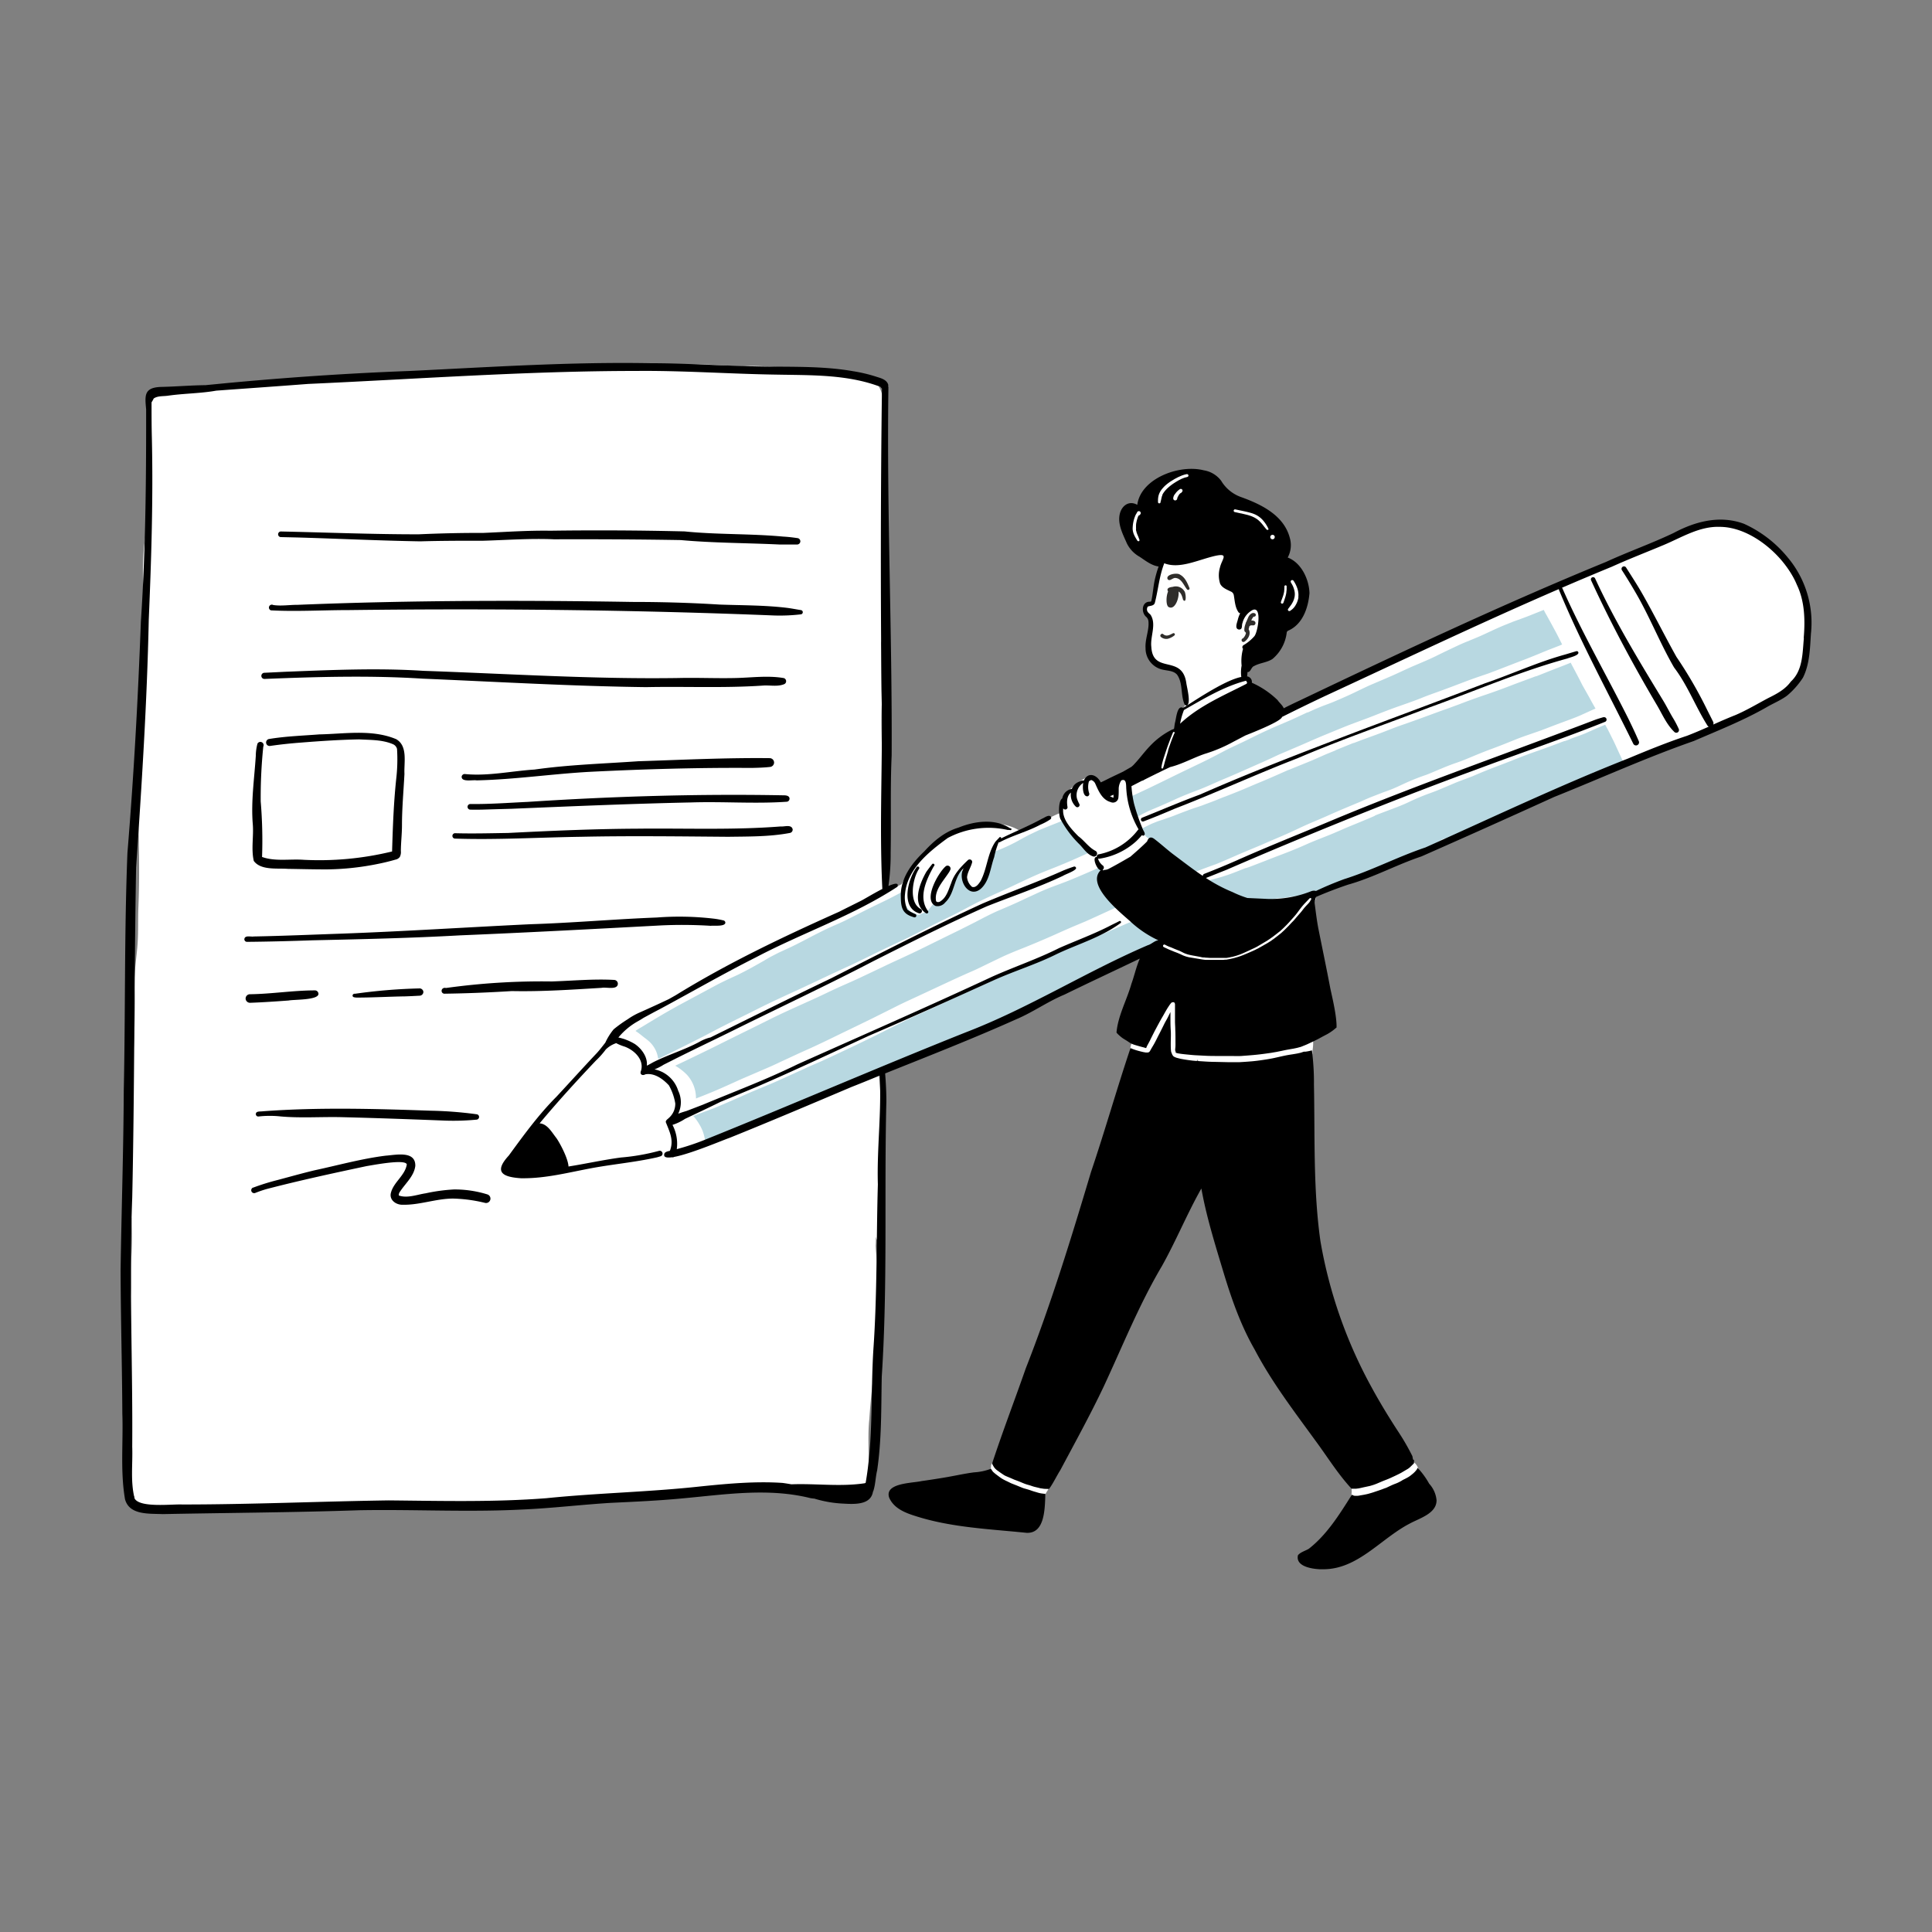 <svg xmlns="http://www.w3.org/2000/svg" data-name="Layer 1" viewBox="0 0 500 500" id="business-planning"><rect x="0" y="0" width="500" height="500" fill="#808080" stroke="none"/><path fill="#fff" d="M314.64 139.08c-.69 0-.85-.89-.11-.88s.85.9.11.88ZM294.27 141.59c-1.28-.85-2.67-2.09-2.82-3.71 0-2.5.4-6.32 3.37-6.94a1.72 1.72 0 1 1 1.35 3 9.39 9.39 0 0 0 .86 4.76 2.13 2.13 0 0 1-2.76 2.91Z"></path><path fill="#fff" d="M295 141.94c-2.83-.48-4.29-4.06-3.16-6.57.39-1 1.12-2.12 2.34-1.88 2.39.56 1 3.44 1.43 5.12a1.7 1.7 0 0 1-.61 3.33ZM299.92 131.37a5.25 5.25 0 0 1 .9-6.11c2.08-1.46 3.92-3.25 6.54-3.46 2.43-.46 3.81 2.78.87 3.11a8.29 8.29 0 0 0-7.1 5.18c.96.91-.28 2.32-1.21 1.28Z"></path><path fill="#fff" d="M302.86 131.77c-1.47-.82-.14-2.6.56-3.52.82-1.14 1.76-2.75 3.3-2.85a.84.84 0 0 1 .2 1.64c-.1 1.73-1.56 3-2.56 4.3a1.18 1.18 0 0 1-1.5.43ZM329.64 142a3.49 3.49 0 0 1-.66-.77 1.82 1.82 0 0 1-.15-.27c-.62-.39-.86-1.15-1.25-1.74a3.08 3.08 0 0 1-.59-1.68c-1.43-1.66-7.17-6.16-9.23-4.61a.8.8 0 0 1-1.49.59c-.67-2 2.19-2.89 3.76-2.57a14.16 14.16 0 0 1 10.75 7.51c.8 1.17.9 4.54-1.14 3.54ZM332.74 160.22a1.54 1.54 0 0 1-1.18-.64 1.64 1.64 0 0 1-.27-.67 1.42 1.42 0 0 1-1.7-.84c-.41-1.53 1.52-2.43 1.85-3.84a6.9 6.9 0 0 0 .35-2.67.67.67 0 0 1 .51-.8.55.55 0 0 1 .18 0c-.46-1.62 1.73-2.36 2.86-1.5s1.22 2.19 1.21 3.4c1.15 1.25-.23 3.18-1 4.33-.44 1.29-1.22 3.14-2.81 3.23ZM319.83 184.14c-.94-.63-.12-1.61.34-2.27a1 1 0 0 1 1.63 1c-.46.69-1.02 1.85-1.97 1.27ZM295.06 273.25a1 1 0 0 1-1.35-.26 1.09 1.09 0 0 1-.08-.15 1.83 1.83 0 0 1-.12-.46c-1.3 0-1-1.52-.66-2.33s.85-.8 1.63-.93c.34-1.86 2-2.61 2.47-.41a93.23 93.23 0 0 1 6.86-10.61.92.92 0 0 1 1.28-.12.93.93 0 0 1 .16 1.23 43.71 43.71 0 0 0-5.4 9.31c-1.09 1.77-1 5.08-3.49 5.47a1.57 1.57 0 0 1-1.3-.74Z"></path><path fill="#fff" d="M301.81 264.17a3.28 3.28 0 0 1 .33.47c0-.6.07-1.19.12-1.79v-.52l-.69 1.64a1.89 1.89 0 0 1 .24.2Zm2.34 13.17a1.1 1.1 0 0 1-.64-.46 1.66 1.66 0 0 1-.27-.75c-1.6-.52-1-3.94-1.22-5.36-.4-1.79-.53-3.56-1-5.3a55.57 55.57 0 0 0-2.49 7.12c-.5 1.23-.3 4-2.18 3.72-1.41-.47-.55-2-.34-3a97.67 97.67 0 0 1 3.84-11.31c.69-1.7 1.38-3.39 2.21-5 .48-.93 1.07-2.68 2.42-2s0 2.34 0 3.42c.8 4.39.42 9 .8 13.45.09 1.46.18 2.92.22 4.39a1.08 1.08 0 0 1-1.1 1.08 1.15 1.15 0 0 1-.26 0Z"></path><path fill="#fff" d="M319.39 277.07a1.41 1.41 0 0 1-.62-.76 2.63 2.63 0 0 1-1.93-.58 2.19 2.19 0 0 1-.34-.34c-.53 1.25-2.41 1.74-3.13.41a1.74 1.74 0 0 1-.45.06 1.76 1.76 0 0 1-1.45-.8h-.25a1.8 1.8 0 0 1-1.38-.86c-.24 1.07-1.2 2.69-2.47 1.87a1.11 1.11 0 0 1-1.88-.57c-3.24.85-1.22-5.94-1.23-7.62.12-1.06.31-2.13.4-3.19a.43.43 0 0 1 .43-.43c.74.06.36 1 .34 1.47a22.82 22.82 0 0 0-.14 3.6c1.07-.68 1.73.53 1.8 1.47a1.2 1.2 0 0 1 1.12.45.86.86 0 0 1 .15.22 1.59 1.59 0 0 1 2-1.09 1.61 1.61 0 0 1 1.07 1 1.53 1.53 0 0 1 .43-.41 1.38 1.38 0 0 1 1.86.47 1.15 1.15 0 0 1 1.6-.21 1.17 1.17 0 0 1 .34.42 1.36 1.36 0 0 1 1.91-.12 1.53 1.53 0 0 1 .26.31c.46.06.93.09 1.39.14l1 .1a1.56 1.56 0 0 1 .2-.16 1.27 1.27 0 0 1 2.46.23c1.61-.1 3.09-.86 4.75-.87 3.09-.46 6.22-.09 9.3-.46a.75.75 0 0 1 1-.16.8.8 0 0 1 .29.47c1.33 1.77-1.28 2.29-2.58 2.28-3.63 2.7-8.85 2.08-13.18 2.06a1.32 1.32 0 0 1-.77.62 1.62 1.62 0 0 1-2 1.07Z"></path><path fill="#fff" d="M337.93 273.85c-1.57-.65-.32-3-.57-4.29-.07-.73-.19-2.11 1-1.6 2.07-.49 1.42 3 1.3 4.2a2.11 2.11 0 0 1-.18 1.08 1.56 1.56 0 0 1-1.55.61Z"></path><path fill="#fff" d="M467.46 157.38a49.37 49.37 0 0 1 0 6 13.73 13.73 0 0 1-.76 6.35 5.45 5.45 0 0 1-.32.57 1.33 1.33 0 0 1 .33 1.59c-2 7.12-5.81 9.17-12.12 12.19-4.46 2-8.9 4.07-13.49 5.76a30.4 30.4 0 0 1-3.85 1.15.8.8 0 0 1-.76-.21c-4 1.63-8 3.34-12.07 4.8-.73.12-2.85 1.2-4 1.18l-1.49.62c-.33.16-.66.34-1 .52a3.25 3.25 0 0 1-.81.46 39.67 39.67 0 0 1-4.44 2.41c-9.53 4.07-19.12 8.16-28.76 12-6.79 3.4-13.55 7-20.77 9.44a69 69 0 0 1-8.59 3c-5 2.1-9.92 4.25-15 6a1.16 1.16 0 0 1 1 1.3 1 1 0 0 1-.12.39c-3.18 5.74-7.57 11.21-13.82 13.72-2 .4-3.61 1.5-5.47 2.21a22 22 0 0 1-8.33 1.43 22.78 22.78 0 0 1-12.61-3.91 1.62 1.62 0 0 1-.28-1.65 140 140 0 0 1-19.05 9.24c-3.35 1.44-6.6 3.1-10 4.46-.84.43-1.66.84-2.46 1.26l-2 .7c-5 2.43-10 5-15.08 7.27a.9.9 0 0 1-1.25-.11.55.55 0 0 1-.09-.14c-6.79 3.09-13.77 5.72-20.64 8.64-.77.31-1.54.65-2.3 1a.85.85 0 0 1 .37.64 122.87 122.87 0 0 1 .5 17.37c-.26 4.5-.71 9-.24 13.53 0 1.16 2 15.45-.83 12.16l-.18-.65c0 .76 0 1.51-.06 2.27.1 3.41.93 6.77.66 10.19-.4 5.6-.16 11.22-.53 16.81-.61 6-1.38 11.87-1.76 17.82-.5 4.52 0 9.07-.28 13.59-.08 3.13-1.29 6.43-5.06 4.72q-.47-.24-.93-.45a45.72 45.72 0 0 1-7.76.21c-4.09-.59-8.2-.1-12.29.27-4.2.08-8.4-.07-12.61-.25s-8.58.47-12.83 1.12a104.76 104.76 0 0 1-11.48.37h-1.21c-.68 1.75-4.15 1.59-5.75 1.72-9.72-.63-19.15 1.65-28.79 1.94-7.07-.26-14.15-.21-21.22-.42-6.61-.48-13.09-.77-19.64-.78a1.27 1.27 0 0 1-.81.37c-12.55-.27-25.06.91-37.59 1-4-.36-8.48.51-12-1.67a.79.79 0 0 1-.37-1.07.78.78 0 0 1 .48-.41c-2.61-2.84-2.43-7.22-1.38-10.82-.12-4.67.31-9.47.22-14a119.52 119.52 0 0 1-.88-13.5c0-4.58.62-9.16 1-13.71.21-3.57 0-7.09.22-10.65.17-3.2.16-6.39 0-9.58a1.06 1.06 0 0 1-.7.27c-1.85-.22 0-6.9-.09-8.39l.06-1.4c-.13-1.19-.26-2.38-.4-3.57 0-3.64.56-7.31.84-11v-.68c0-1.53.09-3.05.15-4.58 0-.85-.09-1.69-.19-2.55a.65.65 0 0 1 .33-.66c.43-9 1.09-17.91.77-27-.18-4 .63-8 .84-11.94.16-2.83.06-5.65.16-8.47.36-8.19.19-16.37-.07-24.55-.07-2.5 0-5 .14-7.49a25.1 25.1 0 0 1-.11-5.48c.15-3.78 0-7.57.25-11.36.26-9.74.71-19.47 1.08-29.2 0-6.06-.45-12.13.54-18.14a93.26 93.26 0 0 0 .45-9.45c.28-3.29.65-6.57.66-9.88-.07-5.59-.2-11.19-.56-16.76a1.07 1.07 0 0 1 2.09-.42 6.12 6.12 0 0 1 3.58-1c2.27 0 4.54-.28 6.81-.38 4.11-.37 8.15-.68 12.27-.86 4.88-.53 9.74-1.25 14.64-1.48 11.39-.69 22.8-.9 34.19-1.58 2.69-.13 5.38-.23 8.07-.28 7.59-.94 15.22-1.86 22.84-2.14 4.35.07 8.7 0 13.05-.07 8.48.13 17-.17 25.45-.36 4.26 0 8.49.53 12.75.4 3.6 0 7.2.3 10.79.55 2.87.18 5.87.1 8.6 1.11 3.37.56 6.7 1.31 10.07 1.9a1 1 0 0 1 .65.06l.13.07.93.15a3.48 3.48 0 0 1 2.08.59 1 1 0 0 1 .31 1 3.38 3.38 0 0 1 .24.41 1.15 1.15 0 0 1 .12.25c1.53 3.43 1 10.81 1 13.52.25 6.28-.33 12.54-.1 18.82.16 7.38-.19 14.75-.26 22.13-.11 3.59 0 7.2-.36 10.77a1 1 0 0 1-.08.28c0 .67 0 1.34.05 2q0 7 .1 14c-.27 6.17.19 12.21.16 18.26.16 4.26.62 8.5.29 12.76 0 .89-.06 1.79-.09 2.68a.93.93 0 0 1 .59.7c.83 4 .37 8.14-.27 12.17 0 .76.07 1.51.09 2.26 1.45-.78 2.9-1.56 4.36-2.32.57-1.06 1.18-2.09 1.85-3.09.49-.47 1.36-1.62 2.31-2.68a20.34 20.34 0 0 1 2.66-2.75 36 36 0 0 1 10.86-6.6c4.24-.93 9.09-1.06 12.91 1.29a29.41 29.41 0 0 1 3.79-1.73c1.3-.45 2.54-1.09 3.83-1.55a32.25 32.25 0 0 1 3.22-1.48 8.76 8.76 0 0 1 2.77-6.51c2.52-2.16 6.07-4.78 7.34.07a5.09 5.09 0 0 0 1.46 2.34c-.08-.91 1.11-1.47 2-1.53a13.37 13.37 0 0 1 1.16-2.92 2.31 2.31 0 0 1 4.13.63c2-1.13 4.14-2.13 6.26-3.08.12-.72.43-1.51.54-2.05a36.46 36.46 0 0 1 1.61-5.92c.4-1.06 1.16-3.07 2.6-2.27a1.22 1.22 0 0 1 .51 1.64v.05c-1 2.39-1.64 4.94-2.53 7.38 1.43-.47 2.85-1.41 4.38-1.17h.08c2.17-1.11 4.29-2.3 6.44-3.43q5.78-2.55 11.57-5.07c3.39-1.48 6.83-2.88 10.08-4.68 1.39-.49 2.71-1.48 4.09-2a137 137 0 0 1 21.32-10.08l3.5-1.52c.6-.91 2.84-1.54 3.53-2 2.12-.93 4.18-2 6.27-3 10.68-5.89 21.91-10.47 32.92-15.66 4.14-1.94 8.56-3.17 12.8-4.84a1.39 1.39 0 0 1 .88 0c2-1 4.1-1.88 6.11-2.86 4.79-2.36 9.52-5.27 14.93-5.9 6.43-.67 13.33 1.09 17.46 6.33 3.67 4.49 7.34 9.42 8.5 15.19Zm-130 74.81a2.56 2.56 0 0 1 .52-.57c-1.65.52-3.32 1-5 1.39s-3.38.8-5.09 1.1a1 1 0 0 1-.64-.12 169.26 169.26 0 0 0-23.31 8.63 27.28 27.28 0 0 0-2.5 1.19c6.48 3.44 14.12 2.88 21 1 4.17-2.74 8.44-5.2 12.07-8.57a26.48 26.48 0 0 0 2.93-4.05Z"></path><path fill="#fff" d="M325.25 157.78c3.18 1.33.32 6.82-.67 9a11.68 11.68 0 0 0-2.33 6.45 3.53 3.53 0 0 0 .43 2.52 2.45 2.45 0 0 1 .52 1 1.23 1.23 0 0 1-1.15 1.32 1.15 1.15 0 0 1-.6-.11c-3.16 2.88-7.38 4.26-10.9 6.47a18.12 18.12 0 0 0-3.57 3.26 1 1 0 0 1-.79.3c-1 0-1.22-1.24-1.08-2 .4-2 2.19-3.54 1.91-5.7a17 17 0 0 0-.72-4.25 10.79 10.79 0 0 0-.36-1.14 6.23 6.23 0 0 1-.78-1.12.7.7 0 0 1-.61-.74 1 1 0 0 1-.05-.16c-2.93-.39-6.13-.5-7.06-4-.62-3 1.07-6.32-.05-9.16-1-.72-2.34-2.44-.7-3.22.47-.21 1 .09 1.48-.12 1.31-3.24 1.48-6.89 2.29-10.32a.93.93 0 0 1-.07-1.08 1 1 0 0 1 .75-.38.62.62 0 0 1 .4-.05 1.09 1.09 0 0 1 .25.1 5.61 5.61 0 0 0 1.28.21c3.85-.18 7.46-1.83 11.29-2.29 1.38-.1 3.32-1.14 4.3.28.69 1.25-.88 1.86-1.45 2.74a9.63 9.63 0 0 0-1 5.32 1.62 1.62 0 0 0 1.37 1.22.51.51 0 0 1 .6-.31 1.86 1.86 0 0 1 .68.46c1.11.06 2.26.09 2.78 1 .26 1-.5 1.37-1.36 1.5.34.65.64 1.32.92 2a2.38 2.38 0 0 1 4 1.06ZM350.07 387.81c-.53-.57-.18-1.43-.26-2.13s.23-1.45 1-1.42a.59.59 0 0 1 .82-.19.56.56 0 0 1 .28.43c.53-.44 1-1.43 1.81-.94a1 1 0 0 1 .45 1c-.12.9-1 1.43-1.52 2.08s-1.6 2.06-2.58 1.17Z"></path><path fill="#fff" d="M352.23 387.11a1.25 1.25 0 0 1-.94-.59 2.21 2.21 0 0 1 .22-1.59c.41-.57 1.28.14.82.67l.28-.13.73-.39a1.93 1.93 0 0 1 1-1.1c2.24-1.23 4.79-1.76 7.13-2.78.71-.36 1.65-.39 2.21-.93 0-.36-.09-.69-.06-1a1.32 1.32 0 0 1 1.37-1.16c1.35.12 1.95 1.51 2.34 2.59a3.13 3.13 0 0 1-.09 1.66 1.11 1.11 0 0 1-2.12 0c-.63.48-1.5.42-2.22.68.88 1.86-1.84 2.15-3 2.61-2.53.6-5.1 1.51-7.67 1.46ZM266.77 387.81a2.13 2.13 0 0 1-.16-.25 1.32 1.32 0 0 1-1.84-.33 1.62 1.62 0 0 1-.21-.51 1.74 1.74 0 0 1-2.25-1 1.85 1.85 0 0 1-.11-.77 1.62 1.62 0 0 1-2.14-.8s0-.08 0-.12a1.64 1.64 0 0 1-.51.18 1.17 1.17 0 0 1-1.16-.48c-1.14.57-2-.61-1.85-1.68a7 7 0 0 1-.06-2.49 1.26 1.26 0 0 1 2.36-.69.42.42 0 0 0-.09-.14 1.72 1.72 0 0 1 .3.87.94.94 0 0 1 1.32-.1 1 1 0 0 1 .33.69 1.06 1.06 0 0 1 1.77.72 5.32 5.32 0 0 1-.11 1.32c1.27-1.36 3-.75 2.81 1.16a30.19 30.19 0 0 1 3.36 1.28 1.33 1.33 0 0 1 .4 0c.57-.77.78-2.46 2-2.28s.57 1.65.61 2.49a5.46 5.46 0 0 1-.66 1.21c-.45.88-1.3 2.33-2.42 1.47-.46.44-1.22.86-1.69.25Z"></path><path fill="#fff" d="M264.61 386.13a2.59 2.59 0 0 1-1.38-1.1l-.13-.18a1 1 0 0 1-.93.5c-1.22-.23-1.09-2-.87-2.9a2.14 2.14 0 0 1 2.15-1.67c1.73.25 1.61 2.35 2.13 3.6 1.5-.68 2.34-2.32 3.48-3.46a.66.66 0 0 1 .93 0c.75.89-1 1.85-1.44 2.62-.96 1.18-2.17 2.89-3.94 2.59Z"></path><path fill="#b8d8e1" d="m173.66 291.2.12-.06-.13.3a1.93 1.93 0 0 1 .01-.24ZM182.24 294a9.86 9.86 0 0 0-1.19-2.91 14.5 14.5 0 0 0-1.07-1.61 7.44 7.44 0 0 0-.59-.67l2.68-1c1.16-.44 2.33-.84 3.47-1.33q3.57-1.5 7.09-3.08c2.2-1 4.44-1.88 6.65-2.82 2.06-.86 4.07-1.8 6.1-2.72 1.12-.52 2.24-1 3.37-1.54s2.48-1.07 3.72-1.63q6.56-3 13.05-6.18c2.27-1.1 4.51-2.26 6.77-3.37l3.56-1.75c1.09-.53 2.21-1 3.31-1.5 4.3-1.94 8.55-4 12.86-5.88 2.24-1 4.45-2 6.65-3.09 1.11-.53 2.22-1.05 3.34-1.55s2.32-1 3.5-1.43l3.51-1.34c1.08-.41 2.13-.87 3.19-1.3 2.16-.89 4.27-1.87 6.42-2.77s4.39-1.78 6.55-2.72l6.75-2.93 1.33-.52c.62.56 1.26 1.09 1.91 1.59a30.78 30.78 0 0 0 3.9 1.94 1.88 1.88 0 0 1 1.09 1.07 1.41 1.41 0 0 1-.91 1.78 1.51 1.51 0 0 1-.56.07h-.19a108.82 108.82 0 0 1-11.85 5.76c-8.18 4.25-16.7 7.74-25 11.62-5.79 2.92-11.48 6.06-17.53 8.39-.88.34-1.77.63-2.66.92-.56 1-2.81 1.5-3.75 1.82a75.93 75.93 0 0 0-7.21 2.52 12 12 0 0 1-2.06.86l-3 1.28c-1.66.72-3.31 1.46-5 2.17q-2.19.88-4.39 1.74c-5.08 2.19-10.16 4.4-15.36 6.29-.27.5-.89.66-1.36.93-3.32 1.56-6.79 2.75-10.24 4-2.19.75-4.33 1.82-6.53 2.63a15.71 15.71 0 0 0-.32-1.74ZM174.89 286a21.81 21.81 0 0 0-1.52-4.65 7 7 0 0 0-2.14-3.29.93.93 0 0 1-.77.31 8.17 8.17 0 0 1-.84-.14l1.76-.79a5.46 5.46 0 0 1 .48.36c.7.61 1.35 1.29 2 2a9.87 9.87 0 0 1 .65.8c.14.21.27.41.39.63a6.41 6.41 0 0 1 .35.75c.1.28.18.56.26.85s.14.73.18 1.11c0 .7 0 1.41.08 2.11a1.71 1.71 0 0 0-.45.09 2.13 2.13 0 0 0-.35.14 1.19 1.19 0 0 0-.08-.28ZM177.8 278.17a14.6 14.6 0 0 0-3.05-2.37l2.49-1.18c3.25-1.56 6.49-3.12 9.71-4.74 4-2 7.94-3.9 11.9-5.89s8-3.74 12-5.57c1.88-.85 3.71-1.76 5.58-2.62s4-1.76 6-2.7 4.22-2 6.33-3c1.83-.89 3.69-1.72 5.53-2.58 4.08-1.88 8.08-3.94 12.12-5.89q3-1.47 6-3c1.91-1 3.81-2 5.76-2.87 2.36-1 4.72-2 7.05-3.13l3.62-1.67c1-.46 2-.86 3-1.27 1.83-.69 3.67-1.34 5.48-2.09s3.73-1.57 5.59-2.39l2.36-1.07a1.61 1.61 0 0 1-.16 1.77c.34 1.07.31 2.2.72 3.23a.92.92 0 0 1 .76.86c.28.46.57.93.88 1.4a12.68 12.68 0 0 1 1.5 2.12c.24.33.48.64.74.95-1 .42-1.91.85-2.86 1.29-2 .92-4 1.84-6 2.73l-2.22.93c-2.13.88-4.22 1.84-6.32 2.77q-3.53 1.56-7.1 3c-2.18.86-4.36 1.73-6.48 2.75l-3.25 1.57c-1.12.54-2.23 1.1-3.36 1.61-4.62 2-9.19 4.2-13.78 6.32-2.12 1-4.25 1.94-6.35 3s-4 2-6 3q-3.66 1.8-7.33 3.56c-2.2 1.06-4.37 2.15-6.59 3.18-2.06 1-4.14 1.88-6.2 2.84l-3.22 1.49c-1.18.55-2.36 1.13-3.55 1.64l-7.22 3.11c-2.22 1-4.4 2-6.61 2.95-1.7.73-3.43 1.41-5.15 2.08a9 9 0 0 0-2.32-6.12ZM170.3 273.88a6.81 6.81 0 0 0-.58-2 7.31 7.31 0 0 0-1.75-2.38c-.44-.4-.92-.75-1.39-1.11l-.88-.7c-.26-.21-.52-.4-.8-.59l-.44-.3c.53-.36 1.06-.71 1.6-1 2.27-1.38 4.54-2.76 6.84-4.08l.3-.17 2.22-1.25 10.31-5.54c1.38-.7 2.77-1.37 4.17-2s2.55-1.23 3.81-1.9 2.62-1.45 3.93-2.19c.63-.37 1.26-.77 1.91-1.11l1.95-1 3.16-1.46c1.1-.52 2.18-1.08 3.26-1.63.9-.47 1.79-.95 2.7-1.41 1.1-.57 2.21-1.12 3.32-1.66 1.57-.75 3.18-1.38 4.74-2.14 1.73-.85 3.44-1.74 5.16-2.61s3.33-1.63 5-2.44 3-1.52 4.5-2.31a7.15 7.15 0 0 0 .5 2.46 12.16 12.16 0 0 0 1.78 2.55c.6.25 1.2.51 1.78.79.42.17.78-.12 1.14-.27a4.2 4.2 0 0 0 1.55-.78c.87-.7 1.38-2.47 2.76-1.84.56-.08.85-.59 1.24-.94a6.27 6.27 0 0 0 1.6-1.8c.42-1 2.06-6.86 3.54-5.6a1 1 0 0 1 .13.71 22.8 22.8 0 0 1 .39 2.59 2.33 2.33 0 0 0 3.24 1.69c1-.28 1.4-1.39 1.93-2.15a25.46 25.46 0 0 0 2.1-6.86l.3-1c1.28-.52 2.56-1.05 3.81-1.64.62-.31 1.24-.6 1.85-.93l1.81-1c.64-.33 1.27-.7 1.92-1l2.1-1c2.16-.89 4.34-1.75 6.51-2.61.17.52.34 1 .53 1.55.51.13.88.76 1.21 1.18.77.93 1.64 1.78 2.45 2.68l.13.15a9 9 0 0 1 2.16 1.33 13.23 13.23 0 0 1 1.13 1l-.23.11c-3.07 1.41-6.14 2.8-9.28 4.05l.27-.1c-1.27.5-2.57 1-3.83 1.52s-2.64 1.13-3.94 1.73c-2.44 1.15-4.86 2.32-7.31 3.42-2 .9-4 1.81-6 2.83s-3.87 2.07-5.84 3.05-3.93 1.9-5.88 2.91-4 2.05-6 3.05c-3.09 1.46-6.19 2.9-9.25 4.42-1.56.77-3.13 1.52-4.69 2.28-1.34.64-2.69 1.22-4 1.85-4 1.84-7.9 3.75-11.89 5.56q-3.39 1.54-6.75 3.16c-1.74.84-3.46 1.74-5.2 2.59a595.3 595.3 0 0 0-6.69 3.34c-1.71.88-3.41 1.8-5.13 2.68q-5.38 2.73-10.81 5.38ZM161.07 269.17l.45-.34a5.85 5.85 0 0 1 .54.45c.53.53 1 1.12 1.53 1.67a11.72 11.72 0 0 0-2.52-1.78ZM257.62 217.86l1.48-.76c-.53.3-1.06.58-1.6.86h-.05a.66.66 0 0 1 .17-.1ZM258.12 235.76l-.24.11ZM321.17 232.91l-1.56-.29a1.1 1.1 0 0 1-.78-1.35 28 28 0 0 0-3-1.48c-1.22-.6-2.53-1-3.78-1.56a1.39 1.39 0 0 1-.21-.11 2 2 0 0 0 .23-.06h-.05.07l2.9-.79c1-.26 1.89-.56 2.83-.87 1.55-.52 3.06-1.18 4.59-1.76H322.56l.46-.17-.15.06.2-.08h.05c3-1.13 6-2.34 9.06-3.49 2-.76 4-1.58 5.93-2.45s3.9-1.6 5.86-2.39c1.8-.72 3.56-1.54 5.35-2.28 2.12-.86 4.24-1.74 6.34-2.64l-.29.12.26-.11.16-.07h-.07l.15-.06h-.08l.57-.24 2.21-.84c2.05-.77 4.11-1.51 6.08-2.45a57.42 57.42 0 0 1 5.37-2.25c1.91-.68 3.77-1.5 5.64-2.29.91-.39 1.83-.77 2.76-1.11s1.78-.67 2.65-1c1.91-.82 3.83-1.63 5.78-2.36s3.85-1.47 5.77-2.24 3.8-1.45 5.72-2.12 4-1.45 6-2.21l.51-.18h.12l1.35-.48h-.13l.81-.31c1.23-.43 2.47-.85 3.66-1.38s2.22-1 3.34-1.47l1.42-.59.75 1.37 1.41 2.83c.42.85.8 1.72 1.2 2.58s.77 1.66 1.15 2.49c.05.09.09.18.13.26-.49.18-1 .37-1.43.59-3.7 2.06-7.33 4.34-11.31 5.85-4.11 1.76-8.52 2.67-12.57 4.56-5.91 2.43-11.32 5.75-17.29 8a27.68 27.68 0 0 1-3.92 1c-4.38 2.5-8.77 5-13.61 6a36.12 36.12 0 0 1-6.63 2.8c-3.21 1.16-6.23 2.28-9.44 3.29 0 .13-.06.29-.25.5-3.25 1.81-7.1 2-10.71 2.6a13.32 13.32 0 0 1-2.44.2 23.48 23.48 0 0 1-5.66.72 20 20 0 0 1-3.63-.29ZM307.33 225.24a10.35 10.35 0 0 1-5-4c-1.15-1-2.42-1.88-3.52-3-1.15-1-2.56-1.67-3.24-3.11-.09-.16-.23-.34-.35-.52.33-.18.66-.36 1-.53l1.53-.75c.51-.25 1.06-.44 1.59-.66s1.1-.38 1.65-.56l1.57-.55c1-.33 1.9-.72 2.85-1.08s2-.76 3-1.12 2-.64 2.94-1 2.2-.81 3.3-1.25c.85-.34 1.69-.71 2.54-1l3.11-1.23c1.93-.78 3.84-1.63 5.76-2.42s3.9-1.66 5.84-2.52l-.27.12 1.77-.79h.07l4.78-1.94c1.7-.68 3.37-1.45 5-2.16l2.46-1h-.12c1.56-.62 3.12-1.27 4.69-1.89h.12l2.16-.83 1-.36.23-.08-.23.08.24-.09c1.55-.56 3.1-1.12 4.64-1.72s2.92-1.15 4.41-1.66c3.18-1.09 6.34-2.27 9.5-3.43.92-.35 1.86-.64 2.79-1 1.11-.41 2.23-.81 3.34-1.24 2-.77 4.06-1.5 6.1-2.19s4.31-1.52 6.44-2.34 4.29-1.59 6.43-2.4h.2-.07c1.38-.53 2.75-1.09 4.13-1.63s2.8-1.07 4.2-1.64l.59-.25c.17.35.34.69.52 1 .8 1.53 1.6 3 2.38 4.58.28.54.6 1.07.9 1.61.49.87 1 1.75 1.46 2.63.38.69.77 1.37 1.16 2.06-1.24.53-2.47 1.11-3.7 1.66-1.59.71-3.23 1.28-4.86 1.89-1.83.67-3.64 1.38-5.46 2.07l-.65.23c-2 .71-4.05 1.36-6 2.15s-4 1.62-6.07 2.38-3.93 1.53-5.87 2.34c-.89.37-1.77.74-2.68 1.06s-1.86.64-2.77 1-1.84.75-2.75 1.13-2 .87-3 1.24a58.73 58.73 0 0 0-5.55 2.2c-1 .46-1.92.91-2.9 1.32s-1.78.69-2.66 1l-3.19 1.24c-.92.37-1.82.78-2.73 1.19-2.72 1.14-5.45 2.26-8.14 3.47s-5.15 2.16-7.67 3.36c-1.86.89-3.72 1.73-5.62 2.53s-3.51 1.53-5.28 2.27-3.63 1.5-5.43 2.29-3.42 1.5-5.16 2.21c-1.49.54-3 1.08-4.47 1.66l-1.83.73a10.77 10.77 0 0 0-1.15-.76ZM292.71 206.12l1.63-.75c3.79-1.74 7.52-3.61 11.28-5.44l5.64-2.71c1.81-.87 3.58-1.81 5.35-2.74s3.58-1.74 5.37-2.6 3.45-1.72 5.2-2.53c.93-.42 1.85-.86 2.8-1.26l3.02-1.29c1.81-.76 3.57-1.62 5.35-2.44h-.05.14-.07.13l.11-.05h-.06.06l1.76-.8c.77-.31 1.52-.64 2.29-.93s1.64-.6 2.45-.94c1.73-.73 3.45-1.47 5.15-2.28s3.28-1.61 4.95-2.32 3.53-1.49 5.29-2.27 3.59-1.68 5.42-2.46 3.79-1.59 5.64-2.49c2-1 4-1.94 6-2.88 1.86-.85 3.79-1.56 5.66-2.39 2-.9 4-1.89 6.1-2.75l2.15-.87c1.78-.65 3.57-1.27 5.33-2l2.73-1.09a12.79 12.79 0 0 0 .7 1.32l.55 1c.28.5.56 1 .83 1.5.64 1.18 1.28 2.35 1.88 3.55l.79 1.58c-.28.13-.57.25-.85.36-1.41.56-2.83 1.08-4.23 1.67s-2.92 1.2-4.39 1.78c-3.22 1.21-6.41 2.49-9.62 3.69-2 .68-4 1.35-5.91 2.08s-3.94 1.5-5.92 2.23c-1.79.66-3.6 1.27-5.39 2s-3.87 1.45-5.82 2.13c-2.15.75-4.26 1.57-6.38 2.41-2.37.94-4.78 1.78-7.15 2.7-1.93.77-3.85 1.58-5.77 2.36-2.16.89-4.28 1.84-6.43 2.77l-4.69 2c-.91.38-1.81.82-2.71 1.24l-2.48 1.13.27-.12c-3.43 1.49-6.82 3.05-10.27 4.48-2 .84-4 1.8-6.1 2.61s-4.18 1.59-6.22 2.53-4.12 1.85-6.21 2.72c-1.36.57-2.67 1.28-4 2a17 17 0 0 1-1.3-5.44ZM333.64 199.1l-.18.08ZM350.24 192.28l-.13.05ZM355.77 211.07l-.09.05Z"></path><path fill="#2f2d2b" d="M324.69 158.71a.45.45 0 0 1-.12.88.31.31 0 0 0-.21.07 4.34 4.34 0 0 0-.52.88 10 10 0 0 0-.47 1.43c-.08.29-.15.59-.23.87.71 1.13-.1 2.59-1.1 3.24a.49.49 0 0 1-.66-.17.5.5 0 0 1 .19-.67h.07a2.61 2.61 0 0 0 .72-1.09c.23-.51-.09-.48-.3-.83-.17-1.23.55-2.48 1-3.6.3-.62.94-1.3 1.63-1.01Z"></path><path fill="#2f2d2b" d="M324.53 160.69a.6.6 0 0 1-.16 1.16 5.79 5.79 0 0 0-.72 0 .57.57 0 0 1-.28.16.7.7 0 0 1-.74-.24c-.49-.88.42-1.23 1.21-1.19a1.65 1.65 0 0 1 .69.11ZM307.83 152.16a.37.37 0 0 1-.21.48.38.38 0 0 1-.45-.15c-.81-1-1.4-2.75-2.87-2.9-.77-.18-1.52 1-2.1.33-.66-1.25 2.45-1.8 3.19-1.2 1.3.69 1.9 2.14 2.44 3.44ZM306.52 153c.38.41.64 3.36-.34 2.24-.22-.79-.45-1.79-1.18-2.14a1.37 1.37 0 0 0-.69-.15 3.62 3.62 0 0 0-1.18.12.6.6 0 0 1-.8 0 .64.64 0 0 1-.1-.13c-.4-.81.7-1 1.28-1.06a2.6 2.6 0 0 1 3.01 1.12Z"></path><path fill="#2f2d2b" d="M305 153.08c.24 1.63-.9 4.78-2.44 4.07-.86-.21-.82-2.89-.24-4.11.24-.53.59-.79 1-.49 1.05-.77 1.56-.33 1.68.53ZM304 164a.35.35 0 0 1-.09.47 4.54 4.54 0 0 1-1.7.85 2.16 2.16 0 0 1-1.76-.47c-.47-.42.21-1.13.64-.69a1.88 1.88 0 0 0 .23.16c.78.42 1.55-.09 2.25-.43a.36.36 0 0 1 .43.11Z"></path><path d="M365.94 377.82v.86l-.34.36-.71.69a5.45 5.45 0 0 1-.47.37l-1 .59-.83.49c-.55.29-1.1.56-1.66.82s-1.06.5-1.58.72l-1.52.6-1.5.64c-.3.12-.61.24-.92.34s-.59.18-.9.27l-1.6.34-.79.18c-.23.06-.45.09-.68.13l-.53.06h-1.12c-3.55-3.8-6.3-8.32-9.38-12.47-5.54-7.63-11.31-15.16-15.7-23.54-3.67-6.37-6.08-13.36-8.19-20.38s-4.32-14.08-5.61-21.31c-3.7 6.54-6.54 13.53-10.21 20.08-5.91 10-10.19 20.73-15.07 31.2-3.48 7.33-7.4 14.44-11.21 21.59-1 1.58-1.81 3.37-2.92 4.88h-.3c-.52 0-1.05 0-1.57-.12-.29 0-.58-.1-.87-.17l-1.12-.27c-.44-.12-.87-.29-1.3-.42a10.58 10.58 0 0 1-1.21-.38c-.52-.2-1-.42-1.54-.63l-.29-.11-.81-.3-1-.44-.92-.38a6.99 6.99 0 0 1-.62-.29c-.36-.22-.7-.46-1.05-.7l-.94-.67-.3-.27a.47.47 0 0 1-.1-.1 2.78 2.78 0 0 1-.27-.33c-.14-.21-.26-.42-.38-.63l-.15-.36c2.71-8.28 5.84-16.4 8.71-24.63 6.54-16.65 11.77-33.73 16.89-50.85 3.59-10.6 6.64-21.41 10.2-32h.09a14.77 14.77 0 0 0 1.45.53c.67.2 1.34.37 2 .51h.13a.82.82 0 0 0 .31.07H296.91a.73.73 0 0 0 .7-.39c.14-.22.26-.46.4-.7l.37-.62c.46-.75.85-1.55 1.25-2.35l.14-.28.27-.52.14-.27.08-.16c.34-.67.68-1.34 1-2s.64-1.16.94-1.75.46-.95.71-1.42v1.48c0 1.07 0 2.16.08 3.23s0 2.32 0 3.48c0 .55 0 1.09.05 1.64a2.74 2.74 0 0 0 .07.5 2.33 2.33 0 0 0 .14.33 1.72 1.72 0 0 0 .48.81 3.49 3.49 0 0 0 1.12.44c.27.08.54.14.81.2q1.51.28 3 .45c1 .1 2.07.15 3.1.22s2 .1 2.94.11l3.13.07h2.95c1.05-.06 2.11-.13 3.16-.22s2-.22 3-.37 1.94-.3 2.9-.51 2-.46 3-.66c.47-.09.95-.17 1.42-.24s1-.16 1.54-.26l.8-.18.68-.22.14-.05h.36a10.58 10.58 0 0 0 1.23-.22 4.23 4.23 0 0 0 .51-.13 64.54 64.54 0 0 1 .53 8.9c.27 13.49-.22 27.11 1.68 40.5a121 121 0 0 0 13.21 37.76c2.24 4.12 4.7 8.13 7.27 12.05a58.62 58.62 0 0 1 3.32 5.82c.05.31.11.61.18.91a1.08 1.08 0 0 1 .23.05ZM371.78 388.28c0 3.45-4.47 4.65-7 6.05-7.43 3.87-13.36 11.79-22.28 11.79h-.95c-2.09-.1-6.31-.74-5.64-3.63.66-.81 1.91-1.13 2.8-1.66 4.69-3.66 7.87-8.8 11-13.74a.92.92 0 0 0 .16-.27l.33.18a1.19 1.19 0 0 0 .41.11 2.31 2.31 0 0 0 .37 0 2.83 2.83 0 0 0 .41 0 5.2 5.2 0 0 0 .67-.11l.72-.12c.48-.09 1-.19 1.42-.31s1-.28 1.45-.44c.94-.32 1.88-.61 2.8-1h.08c.41-.16.79-.36 1.18-.54s.78-.36 1.19-.52l.37-.14a8.86 8.86 0 0 0 1-.46l1.14-.63.62-.33a6 6 0 0 0 .55-.31 6.51 6.51 0 0 0 .6-.43l.55-.45.3-.28a3.6 3.6 0 0 0 .37-.41 1.92 1.92 0 0 0 .32-.43l.15-.33a20.48 20.48 0 0 1 3 4.11 7.33 7.33 0 0 1 1.91 4.3Z"></path><path d="M270.24 386.59h.29c-.1 4.41-.3 10.11-4.64 10.11h-.17c-9.67-1-19.51-1.36-28.83-4.36-2.69-.84-5.57-2-6.77-4.74-1.29-3.83 6-3.75 8.39-4.3q3-.42 6.08-.94c2.52-.42 5-1 7.53-1.32a14.33 14.33 0 0 0 4.34-.93c.07.12.14.24.22.35a2.79 2.79 0 0 0 .42.54l.43.37.47.36.44.33a11.8 11.8 0 0 0 1 .69c.38.22.76.41 1.15.59s.76.38 1.14.55l1.09.43c.4.15.78.32 1.18.48s.71.3 1.09.41.83.23 1.24.36.72.26 1.09.37l1.18.35a6.7 6.7 0 0 0 1.08.23ZM272 211.4a.5.5 0 0 1-.17.64 14.69 14.69 0 0 1-2.56 1.38c-3.41 1.82-7.19 2.76-10.58 4.56a.33.33 0 0 1-.24 0 22.57 22.57 0 0 0-1.16 3.86c-1 2.79-1.19 6.21-3.54 8.25-3.25 2.55-6.06-2.69-4.34-5.41-2.66 2.35-2.21 6.47-4.79 8.87a2.52 2.52 0 0 1-2.5.91c-3.32-1.55.71-8.61 2.61-10.25a.77.77 0 0 1 1.23.83 4.14 4.14 0 0 1-.56 1c-1.4 2.12-3.59 4.39-3.16 7.06.06.43.65.41.94.28 1.8-1 2.27-3.11 3-4.86.76-2.39 2.52-4.21 4.27-5.88a.67.67 0 0 1 .86-.11.65.65 0 0 1 .29.6c-.32 1.34-1.22 2.53-1.33 3.91a3.73 3.73 0 0 0 1.31 2.49c1 .31 1.74-.83 2.21-1.53 1.66-3.18 1.76-7 3.71-10 .34-.49.8-.86 1.17-1.31a.25.25 0 0 1 .34 0 .26.26 0 0 1 .06.3c3.51-1.75 7.16-3.2 10.59-5.1.66-.24 1.78-1.21 2.34-.49Z"></path><path d="M261.77 214.59a.24.24 0 0 1-.23.25 3.89 3.89 0 0 0-.76-.05 22.5 22.5 0 0 0-15.49 2.07c-4.83 3.53-10.46 8-11.06 14.4a7.78 7.78 0 0 0 .59 4.15 9.42 9.42 0 0 0 2.13 1.18.45.45 0 0 1 .13.61.45.45 0 0 1-.48.2c-3-.81-3.44-2.38-3.47-5.26-.19-4.73 2.81-8.71 6.08-11.81 2.46-2.7 5.3-5.1 8.86-6.15 4.12-1.68 9.34-2.4 13.23.11.15.1.45.02.47.3Z"></path><path d="M241.73 223.62c.24.19.05.5-.11.65-1.87 3.39-4.07 8-1.44 11.53a.38.38 0 0 1-.12.54.4.4 0 0 1-.42 0c-3.71-2.45-1.67-7.62.1-10.72.48-.67 1-1.35 1.51-2a.34.34 0 0 1 .48 0Z"></path><path d="M238.22 235.21a.61.61 0 0 1-.3 1.17c-4.88-1.44-3-8.82-.75-11.86a.38.38 0 1 1 .67.34c-1.67 2.49-2.73 8.63.38 10.35ZM408.48 168.84c.21.8-2.27 1.32-2.86 1.58-12.22 3.34-23.86 8.41-35.76 12.69-11.36 4.36-22.89 8.33-34.07 13.13-10.73 4.14-21.13 8.94-31.84 13.08-2.64 1.13-5.34 2.25-8 3.26a.52.52 0 0 1-.66-.32.51.51 0 0 1 .32-.65c5-2 9.95-4.14 15-6C323.35 200 336.38 195 349.44 190c11.57-4.39 23.18-8.67 34.73-13.11 7-2.39 13.7-5.51 20.82-7.48 1-.29 2-.61 3-.89a.43.43 0 0 1 .49.32Z"></path><path d="M462.67 144.28a26.25 26.25 0 0 1 6 19.69c-.25 3.84-.31 7.89-2.06 11.4a20.92 20.92 0 0 1-4.13 4.67c-1.66 1.23-3.62 2-5.39 3.05-6 3.42-12.43 5.95-18.75 8.69-12.26 4.27-24.07 9.65-36.12 14.47q-17.13 7.8-34.35 15.39c-6.44 2.15-12.41 5.46-19 7.31-2.79.94-5.56 2-8.27 3.17a9.24 9.24 0 0 0-.38 1.34v.26c.31 2.27.56 4.5 1 6.74 1 5 2.05 10 3 15 .23 1.33 1.77 7.23 1.68 10.45l-.85.7c-.25.19-.51.36-.76.54l-.7.43-1.31.69c-.44.24-.9.5-1.35.73-.86.44-1.74.84-2.61 1.25-.56.25-1.14.47-1.72.69l-.87.24-.94.2c-1 .17-2 .34-2.93.55l-1.48.3-1.45.25c-1.24.18-2.47.35-3.71.48s-2.67.23-4 .33c-1 .05-1.93 0-2.9 0h-3c-1.06 0-2.12 0-3.18-.05l-2.91-.15c-.74-.05-1.47-.13-2.2-.2s-1.41-.15-2.11-.27a3.59 3.59 0 0 1-.47-.12l-.12-.05h-.06v-.16a1.62 1.62 0 0 0-.14-.44c0-.4.07-.79.08-1.19s0-.89 0-1.34c0-.94 0-1.87-.05-2.81 0-.7-.06-1.39-.07-2.09v-4.41a.8.8 0 0 0-.15-.52.48.48 0 0 0-.15-.11H303.56a.6.6 0 0 0-.51.24 6.55 6.55 0 0 0-.55.75c-.55.8-1 1.65-1.48 2.49a56.5 56.5 0 0 0-1.06 1.87l-.25.46c-.39.74-.79 1.46-1.16 2.2s-.63 1.24-.93 1.87c-.2.39-.41.78-.62 1.16a4.41 4.41 0 0 0-.28.58l-.09.22h-.14a9 9 0 0 0-.89-.25c-.73-.2-1.46-.4-2.18-.63-.24-.09-.49-.19-.72-.3-.39-.21-.74-.48-1.11-.71s-.66-.4-1-.62a9.6 9.6 0 0 1-1.05-.86c-.16-.14-.31-.3-.46-.46l-.13-.17c.38-4.36 2.68-8.42 3.86-12.61.78-2.15 1.25-4.44 2.18-6.53-6.48 3.11-13 6.14-19.48 9.31-4.37 1.81-8.19 4.58-12.54 6.41-11.15 5-22.54 9.45-33.89 14v.09c.19 2.38.31 4.76.31 7.15-.58 23.72.36 47.47-1.19 71.17-.17 8.12 0 16.29-1.2 24.35-.43 1.76-.42 3.63-1 5.36l-.07.08c-.51 3.22-4 3.37-7.53 3.14a30.29 30.29 0 0 1-7.68-1.31c-.34 0-.67-.07-1-.12-11-2.74-22.29-.9-33.41.1-6.06.57-12.16.84-18.24 1.13-7.68.47-15.33 1.4-23 1.73-14 .71-28-.07-42.07.18-17 .58-33.95.67-50.94 1-3.44-.16-8.6.32-9.71-3.86-1.25-7.29-.43-14.79-.69-22.15-.06-12.44-.42-24.87-.45-37.29.23-15.44.75-30.87.82-46.31.44-20.51.13-41 .95-61.54 1.64-19.92 2.74-39.88 3.48-59.85 1.1-16.48 1.34-33 1.36-49.49v-5.41c-.32-3.57-.67-5.76 4.17-5.82 3.72-.09 7.49-.41 11.22-.45l4.6-.45c16.1-1.53 32.24-2.63 48.41-3.23 20.73-1 41.44-2.38 62.21-2 8 0 16.06.53 24.09.72 9.41.43 18.91-.28 28.22 1.34a39.81 39.81 0 0 1 6 1.42c1.18.38 2.72.73 3.12 2.06a1.13 1.13 0 0 1 0 .45.87.87 0 0 1 .06.32c-.45 31.73 1 63.46.84 95.18-.38 8.38-.11 16.76-.26 25.14a58.46 58.46 0 0 1-.57 8.67c1.64-.72 2.77-.93 2.31.2-11.42 7.48-24.56 11.91-36.61 18.26-8.43 4.24-16.63 8.98-24.94 13.44-1.4.72-2.77 1.47-4.15 2.22-.55.37-1.13.69-1.67 1a17.65 17.65 0 0 0-4.67 3.89l-.17.19a13.79 13.79 0 0 1 4.28 1.7c1.77 1.22 3.33 3.38 3.09 5.59.65-.29 1.25-.68 1.88-1 3.79-1.87 7.9-3.12 11.66-5.12a10.8 10.8 0 0 1 2.74-1.14.11.11 0 0 1 .11 0c10.4-5.12 20.76-10.3 31.21-15.3 13-6.61 25.95-13.28 39.2-19.36 7-3 14.07-5.49 21-8.59.9-.36 1.8-.7 2.71-1a.43.43 0 0 1 .53.22c.51.69-2.81 1.78-3.31 2.15-6.42 3.05-13.22 5.3-19.8 7.93-9.9 4.41-19.59 9.26-29.26 14.14-11.51 6-23.27 11.52-34.92 17.27-5.38 2.68-10.81 5.24-16.18 7.93l-3.23 1.63a13 13 0 0 1-2.35 1.2 8.11 8.11 0 0 1 6.13 5.54 6.8 6.8 0 0 1 0 5.94c.73-.28 1.47-.51 2.21-.73l4.16-1.6c8.19-3.41 16.52-6.54 24.5-10.46 16.82-7.53 33.71-14.9 50.42-22.69 5.72-2.56 11.67-4.56 17.27-7.38 4.51-2 9.2-3.68 13.61-6 .67-.33 1.34-.64 2-1a.32.32 0 0 1 .39.11.31.31 0 0 1-.09.42 32.34 32.34 0 0 1-2.82 1.83c-4.39 2.54-9.25 4.06-13.81 6.24-5.27 2.63-10.94 4.34-16.29 6.77-10.71 4.86-21.47 9.69-32.26 14.34-9.61 4.44-19.25 9-28.92 13.17-3.15 1.31-6.3 2.63-9.47 3.93l-.13.07c-3 1.48-6 2.88-9 4.31a13.15 13.15 0 0 1-3.25 1.56 10.53 10.53 0 0 1 1.11 6.28 63.66 63.66 0 0 0 7.11-2.36c22.67-9.13 45-18.83 67.68-27.87 16.33-6.27 31.12-15.68 47.14-22.56.89-.23 1.84-1.25 2.72-1.25a27.8 27.8 0 0 1-7.28-4.9c-2.74-2.46-11.52-9.46-7.66-13.25a.57.57 0 0 1-.28-.11c-.74-.32-2-3.18-.82-3.33h.1a.58.58 0 0 1 .47-.68h.07a16.85 16.85 0 0 0 10.08-6.28.77.77 0 0 1 .18-.18 23.65 23.65 0 0 1-3.17-10.38c-.09-.87.14-2.91-1.3-2.28a4.1 4.1 0 0 0-.67 2.15.88.88 0 0 1 0 .16c0 .77 0 1.56-.1 2.29a1.41 1.41 0 0 1-2 1c-2.23-.61-3.15-2.94-4-4.84a1.74 1.74 0 0 0-1-.86 1.64 1.64 0 0 0-.61.36 5.3 5.3 0 0 0 .09 3.13.63.63 0 0 1-.41.72c-1.22.17-1.37-2.16-1.16-3.46a3.77 3.77 0 0 0-1.62 4 7.94 7.94 0 0 0 .63 1.47.58.58 0 0 1-.28.77.58.58 0 0 1-.67-.14 4.26 4.26 0 0 1-1.24-3.61c-1.09.92-1.11 2.46-.87 3.79a.59.59 0 0 1-.57.6.57.57 0 0 1-.54-.31c-.4 2.77 2 5.28 3.89 7.21 1.61 1.18 2.72 2.95 4.52 3.84a.79.79 0 0 1-.7 1.4c-1.53-.52-2.41-2-3.49-3.1a26.88 26.88 0 0 1-4.89-6.48c-.55-.8-.7-4.82.42-5.43a3 3 0 0 1 2.47-2.46 3.22 3.22 0 0 1 1.65-1.77c.33-.16 1.1-.56 1.46-.36v-.06c1.15-2.37 3.43-1.41 4.37.5 1-.43 1.86-.91 2.81-1.36l3-1.43 2.11-1.22a6.2 6.2 0 0 0 .83-.79c1.36-1.45 2.53-3.08 3.91-4.52a20.27 20.27 0 0 1 5.8-4.34 3 3 0 0 0 .5-.19c.11-.55.14-1.1.27-1.65.29-.92.53-4.63 2.06-3.78 1.57-.85 10.54-7.15 15.08-8a.13.13 0 0 1 0-.06 9.28 9.28 0 0 1 .09-2.88 11.68 11.68 0 0 1 .37-4.36.93.93 0 0 1-.13-.15.64.64 0 0 1 .26-.79 11.32 11.32 0 0 0 2.8-2.31c.88-1 2.09-7.93-.48-6.77a5.2 5.2 0 0 0-2.59 3.33c-.28.62.11 1.68-.87 1.72-1.25-.14-.55-1.73-.36-2.49a7.63 7.63 0 0 1 .63-1.73.7.7 0 0 1-.5-.36c-.83-1.25-.89-2.8-1.14-4.23a1.27 1.27 0 0 0-.84-1.06c-1-.5-2.21-.94-2.71-2a7.17 7.17 0 0 1-.05-4.18c.51-2.23 2.48-3.84-1.33-3-4.5 1.06-9.14 3.45-13.12 1.88v.13c-1.25 3.24-1.53 6.75-2.39 10.09-.23.86-1.18.75-1.82 1a1.22 1.22 0 0 0-.15 1.14c.15.43.59.68.86 1 1.58 2.45-.13 5.57.19 8.28.41 7.23 8 1.83 9.06 9.39.15 1.13 1.3 5.38.09 5.79a.56.56 0 0 1-.59-.39c-1-2.41-.35-5.4-1.89-7.58-.87-1-2.25-1-3.45-1.25a5.62 5.62 0 0 1-4.71-5.64c-.17-2.35 1-4.69.74-7a1.92 1.92 0 0 0-.49-1c-1.47-1.13-1.3-4.09.93-4 .12 0 .28-.05.31-.2.38-1.64.49-3.44.81-5.06a29 29 0 0 1 1.08-3.85c-1.86-.26-3.38-1.5-4.92-2.52a8 8 0 0 1-3.29-3.45c-1-2.3-2.37-4.83-1.89-7.4.42-2.28 2.36-3.84 4.58-2.59.87-6.76 10.8-10.57 17.22-8.93a7 7 0 0 1 4.49 2.71 9.83 9.83 0 0 0 5 4.16c5.27 1.88 11.2 4.71 12.75 10.58a6.72 6.72 0 0 1-.53 5.12c3.5 1.32 5.54 5.64 5.63 9.22-.31 3.79-1.77 8.1-5.52 9.71a.68.68 0 0 0-.36.43 10.53 10.53 0 0 1-3.69 6.89c-1.43.94-3.27 1-4.74 1.82-.8.26-.88 1.64-1.74 1.57 0 .37-.05.75-.09 1.12a1.43 1.43 0 0 1 1.23 1.58v.06a23 23 0 0 1 6.67 4.51c.33.54 1.31 1.36 1.58 2.1 1.35-.69 2.71-1.35 4.11-2 26.18-12.47 52.49-24.89 79.33-35.89 5.78-2.65 11.81-4.78 17.51-7.5 5.6-3 12-4.65 18.17-2.35a31.28 31.28 0 0 1 11.32 8.72Zm4.13 20.82c.39-4.63.27-9.51-1.77-13.75-3-7.32-11.79-15-19.95-15-5.25-.19-9.83 2.73-14.51 4.69-4.47 1.88-9 3.62-13.41 5.62q-6.5 2.67-12.93 5.45a.48.48 0 0 1 .15.22c5.08 11.49 11.38 22.37 17 33.59.94 1.92 1.86 3.84 2.7 5.81a.79.79 0 0 1-1.37.79c-6.48-13.21-13.6-26.16-19.22-39.79a.44.44 0 0 1-.05-.28c-20.41 8.82-40.47 18.4-60.65 27.74q-5.52 2.61-11 5.35c-.19.95-5.16 3.09-9.49 4.8l-3.16 1.66a38.87 38.87 0 0 1-7.38 3.11c-2.94 1-5.89 2.67-8.93 3.41-2.24 1.06-4.45 2.15-6.66 3.26a1.83 1.83 0 0 1-.5.26h-.09l-2.76 1.42a29.24 29.24 0 0 0 .65 4.46 51.53 51.53 0 0 0 2.21 6.48c.14.56 1 1.44.32 1.85a.44.44 0 0 1-.46-.13 19.17 19.17 0 0 1-1.51 1.61 18.19 18.19 0 0 1-9.45 4.49.52.52 0 0 1-.37-.05.44.44 0 0 1 0 .16 3 3 0 0 0 .59 1.07 3.29 3.29 0 0 0 .66.63.66.66 0 0 1 .05.93.62.62 0 0 1-.18.14.41.41 0 0 1 .24.19.59.59 0 0 1 .55-.17 4.33 4.33 0 0 0 .7-.21c1.93-1 3.86-2.12 5.74-3.21 1.46-1.28 2.95-2.58 4.3-3.93.36-1 .93-1.35 1.85-.67 1.63 1.23 3.14 2.62 4.76 3.87 2.59 1.93 5.14 3.93 7.82 5.72a.57.57 0 0 1 .38-.54c2.83-1.11 5.64-2.26 8.42-3.49 8.25-3.68 16.67-7 25-10.51 22.32-9.31 45.16-17.24 67.74-25.87.69-.25 1.41-.46 2.12-.67a.64.64 0 0 1 .2 0 .6.6 0 0 1 .56.34.62.62 0 0 1-.28.84c-11 4.41-22.25 8.2-33.35 12.36-16.25 5.94-32.37 12.37-48.31 19q-8.16 3.4-16.29 6.93c-1.79.71-3.59 1.44-5.38 2.14a40 40 0 0 0 6.9 3.66 27.37 27.37 0 0 0 3.82 1.52c1.69.09 3.44.15 5.09.24a28.32 28.32 0 0 0 11.44-2 2 2 0 0 1 1.23-.06c2.38-1.14 4.83-2.16 7.32-3.07 7.19-2.26 13.83-5.78 21-8.19 17.42-7.8 34.65-16 52.4-23 5-2.09 10.08-4.17 15.27-5.89 1.89-.72 3.78-1.54 5.66-2.37a.78.78 0 0 1-.29-.21c-3.12-4.9-5.14-10.44-8.68-15.09-3.61-6.21-6.25-13-9.84-19.18-1.19-2.06-2.37-4-3.66-6a.64.64 0 0 1 1.06-.72c1.31 2.07 2.71 4.22 3.93 6.32 3.19 5.54 6 11.26 9.12 16.83a111.26 111.26 0 0 1 7.92 13.66c.53 1.07 1.08 2.12 1.6 3.19a.91.91 0 0 1 0 .65c1.92-.86 3.84-1.7 5.74-2.45 2.92-1.25 5.65-2.89 8.45-4.38 2.21-1.09 4.41-2.24 5.89-4.29 3.12-2.88 3-7.34 3.37-11.23Zm-127.45 67.68a.25.25 0 0 0-.08-.31.25.25 0 0 0-.31 0c-.22.21-.43.43-.64.65l-.54.56c-.35.37-.68.75-1 1.15s-.67.89-1 1.33-.64.82-1 1.22l-.6.67c-.18.19-.34.39-.52.59l-.66.7-.61.61c-.24.23-.47.46-.72.68l-.37.34-.43.33c-.49.4-1 .78-1.51 1.17-.32.22-.63.45-.95.66s-.38.26-.58.38l-.51.3-1.07.64-.9.53c-.32.17-.63.34-1 .5s-.78.36-1.18.55l-1.21.55c-.35.16-.71.3-1.07.45l-.47.16-.41.14-.86.24-.46.1c-.14 0-.27.07-.41.09l-.87.15h-4.21l-.88-.06a1.08 1.08 0 0 0-.19 0l-.46-.06h-.24c-.28 0-.55-.1-.82-.15l-.87-.16c-.74-.14-1.49-.25-2.21-.44-.32-.09-.64-.2-.95-.32-.48-.21-.93-.48-1.4-.67l-1.23-.49-.79-.34-.72-.27-.46-.21-.44-.23a.35.35 0 0 0-.49.09.34.34 0 0 0 .09.48c.33.18.67.32 1 .48s.57.26.86.37.67.29 1 .41.68.25 1 .39.64.28.95.43a7.9 7.9 0 0 0 2.19.65l2.29.38.46.08.45.07.68.08h4.54l.47-.06h.35l.26-.05.76-.14.8-.18c.12 0 .23-.07.35-.09l.48-.14c.23-.06.45-.14.67-.21 1-.33 1.94-.76 2.9-1.17.41-.18.83-.36 1.24-.56l.53-.27.2-.09.76-.43c.39-.21.76-.43 1.14-.65a7.76 7.76 0 0 0 .69-.4l.74-.46a2.92 2.92 0 0 0 .28-.21l.42-.29.53-.41c.4-.3.79-.61 1.18-.93a3.17 3.17 0 0 0 .35-.29l.24-.22.49-.45 1.14-1.14c.33-.35.64-.71 1-1.06s.68-.75 1-1.14l1-1.14c.17-.2.34-.4.49-.6l.44-.57c.32-.38.65-.74 1-1.09l.29-.33a2.56 2.56 0 0 0 .2-.26 2.82 2.82 0 0 0 .18-.29 3.55 3.55 0 0 0 .2-.39ZM336 154.56a4.59 4.59 0 0 0 0-1.17 5.28 5.28 0 0 0-.21-1 8.23 8.23 0 0 0-1-2.06.43.43 0 0 0-.56-.16.42.42 0 0 0-.15.56c.17.28.33.57.48.86a6.67 6.67 0 0 1 .29.74 5.83 5.83 0 0 1 .18.72 3.47 3.47 0 0 1 .06.45 4.17 4.17 0 0 1 0 .5 4.84 4.84 0 0 1-.06.5c-.05.22-.11.44-.18.67-.07.18-.14.36-.22.53s-.25.46-.38.68c-.28.41-.59.8-.88 1.2a.36.36 0 0 0 .09.5.31.31 0 0 0 .19.06.4.4 0 0 0 .35-.14 4.59 4.59 0 0 0 .44-.33 3.59 3.59 0 0 0 .39-.39 3.86 3.86 0 0 0 .52-.75 5.63 5.63 0 0 0 .7-2Zm-3-2.77a.3.3 0 0 0-.28-.31.31.31 0 0 0-.32.27 10.87 10.87 0 0 1-.05 1.14c0 .27-.09.55-.14.81-.12.47-.29.91-.45 1.36-.09.22-.17.45-.25.68a.35.35 0 0 0 .17.46.38.38 0 0 0 .46-.19c.16-.45.31-.91.46-1.37a7.46 7.46 0 0 0 .31-1.34c0-.24.06-.47.07-.71s0-.56 0-.85ZM329.91 139a.58.58 0 1 0-.58.57.58.58 0 0 0 .57-.57Zm-1.73-1.87a.24.24 0 0 0 .08-.3 9.35 9.35 0 0 0-1.42-2.19 5.9 5.9 0 0 0-1.5-1.23c-.16-.09-.32-.18-.49-.26l-.46-.19a7.81 7.81 0 0 0-.82-.26c-.73-.21-1.47-.36-2.21-.52l-1.67-.35a.35.35 0 0 0-.41.28.35.35 0 0 0 .28.41l1.64.36h.06l1 .24.3.07a12.74 12.74 0 0 1 1.33.41 8.42 8.42 0 0 1 .86.4 7.39 7.39 0 0 1 .66.42 6.69 6.69 0 0 1 .58.5 11.28 11.28 0 0 1 .8.89c.18.23.36.47.55.7s.3.35.44.53a.25.25 0 0 0 .18.08.28.28 0 0 0 .15 0Zm-5.53 39.81a.5.5 0 0 1 .12-.28c-.09-.17-.2-.33-.3-.49-5.67 1.46-11 4.69-16.06 7.58a18.35 18.35 0 0 0-1 3.55c4.96-4.67 11.3-7.3 17.24-10.36Zm-15.36-53.51a.37.37 0 0 0 .27-.45.4.4 0 0 0-.36-.28h-.05a7.71 7.71 0 0 0-1.63.51l-.5.22-.22.1-.44.24-.3.15-.77.47a11.46 11.46 0 0 0-1.56 1.13 7.18 7.18 0 0 0-.78.78 5 5 0 0 0-.53.68 4.78 4.78 0 0 0-.44.84 3.8 3.8 0 0 0-.23.88 4.77 4.77 0 0 0-.06.76v.5a.34.34 0 0 0 .32.31.34.34 0 0 0 .34-.27c0-.2.08-.4.13-.59s.05-.24.07-.36l.12-.46c0-.13.09-.25.14-.38v-.11a3.74 3.74 0 0 1 .28-.52c.14-.2.29-.4.45-.59a8.4 8.4 0 0 1 .78-.8 15.25 15.25 0 0 1 1.28-1c.35-.23.71-.46 1.07-.67a6 6 0 0 1 .55-.31l.55-.28.73-.29c.23-.06.46-.13.7-.18Zm-1.54 4a.51.51 0 0 0 .25-.66.5.5 0 0 0-.43-.24.41.41 0 0 0-.24.08 4.47 4.47 0 0 0-1.06 1l-.23.31a1.87 1.87 0 0 0-.2.29l-.13.31a2.09 2.09 0 0 0-.07.36.52.52 0 0 0 .4.62h.11a.52.52 0 0 0 .51-.42c0-.07 0-.14.05-.22 0-.1.07-.19.11-.28l.21-.4c.08-.12.16-.23.25-.34l.06-.06.18-.16h.07a.48.48 0 0 1 .16-.08ZM304 189.77a.26.26 0 0 0-.11-.32.24.24 0 0 0-.32.11l-.18.42-.33.83c-.05.12-.1.23-.14.35l-.45 1.19q-.35.93-.66 1.86c-.25.74-.49 1.48-.73 2.22q-.16.54-.3 1.08c-.09.36-.15.73-.21 1.1a.23.23 0 0 0 .18.28h.05a.25.25 0 0 0 .23-.16c0-.11.06-.23.1-.34.1-.35.2-.71.29-1.07s.2-.65.29-1c.2-.65.39-1.32.59-2a.56.56 0 0 0 0-.12l.06-.18.15-.49c.14-.37.26-.75.39-1.12l.42-1.14c.15-.39.32-.79.47-1.18.07-.14.12-.27.17-.39Zm-8.92-56.64a.5.5 0 0 0 0-.7.42.42 0 0 0-.28-.14.51.51 0 0 0-.45.17.79.79 0 0 0-.13.28 3.73 3.73 0 0 0-.47.88 8.92 8.92 0 0 0-.62 3.32 4.67 4.67 0 0 0 .22 1.1 7.34 7.34 0 0 0 .39.86c.17.31.35.61.54.91a.22.22 0 0 0 .05.08.33.33 0 0 0 .27.17.33.33 0 0 0 .14 0 .31.31 0 0 0 .14-.39l-.3-.8c-.05-.14-.12-.28-.18-.42a7.47 7.47 0 0 1-.29-.79c0-.13-.07-.27-.1-.4s0-.32 0-.49a8.88 8.88 0 0 1 0-.89c0-.32.08-.63.14-.94a8.94 8.94 0 0 1 .29-1 2.77 2.77 0 0 1 .1-.26 3.21 3.21 0 0 1 .19-.31.47.47 0 0 0 .3-.14Zm-6.91 73.31v-.78a5.06 5.06 0 0 1-.9.38 3.12 3.12 0 0 0 .87.4ZM228.34 230a.49.49 0 0 1 0-.12c-.84-17.1.21-34.22-.2-51.32q-.4-39 .11-78a1.13 1.13 0 0 1-.35-.43c-8.58-3.28-18-3-27-3.18-12.08-.18-24.14-1.07-36.22-.95-28.32 0-56.65 2.09-84.92 3.36-7.93.61-15.86 1.16-23.79 1.74-4.15.74-8.42.71-12.59 1.32-1.2.16-2.58 0-3.6.71a9.81 9.81 0 0 1-.56 1c0 3 0 6.06.08 9.09.36 15.71-.13 31.42-.8 47.12-.44 21.41-1.82 42.77-3.28 64.13-.51 28.5-.38 57-1 85.53-.83 21.48.16 43 0 64.44.16 4.54-.5 9 .63 13.4 1.43 2.43 9.6 1.4 12.3 1.52 17.84 0 35.64-.8 53.45-1.06 13.61.13 27.28.49 40.85-.57 13.31-1.36 26.69-1.59 40-3.06 7-.71 14.06-1.36 21.06-.89.77.1 1.54.23 2.3.36 6.32-.25 12.7.68 19-.28l.22-.11c2-11.4 1.28-23 2-34.51 1-14.23.75-28.49 1.16-42.74-.28-9.38 1-18.78.47-28.14-2.43 1-4.87 2-7.29 2.95-10.5 4.45-21 8.91-31.57 13.17-1.69.57-10 4.13-14.34 4.93a.76.76 0 0 1-.57.09c-1.17.16-1.94.05-2-.49-.09-.83.66-1 1.47-1.17a5.9 5.9 0 0 0 .4-1.55c.27-2.13-.76-4.06-1.46-5.91 0-.52.57-.79.88-1.13a4.84 4.84 0 0 0 1.58-3.71 13.61 13.61 0 0 0-1.64-4.64c-1.51-1.64-3.74-3.28-6.08-2.87-.82.46-1.55 0-1.15-.9.87-2.89-1.73-5.35-4.24-6.27a12.23 12.23 0 0 1-2.21-.91l-.12.07a6.85 6.85 0 0 0-2.45 1.5s-.06 0-.08.07a21.87 21.87 0 0 1-2.56 2.88c-5 5.27-9.92 10.66-14.58 16.25 2 .14 3.13 2.27 4.35 3.82.69.95 3 5.08 3.13 7.35 4.53-.72 9-1.72 13.57-2.33a54.75 54.75 0 0 0 9.85-1.72.73.73 0 0 1 .38 1.41c-.35.11-.7.22-1 .29-5.7 1.28-11.44 1.76-17.15 2.84s-11.41 2.55-17.25 2.55h-.69c-4.78-.31-7.13-1.57-3.17-5.87 3.86-5.28 7.7-10.58 12.34-15.23 3.5-3.76 6.93-7.57 10.45-11.3.78-.85 1.48-1.78 2.2-2.7a15.62 15.62 0 0 1 2.16-3.45 34.82 34.82 0 0 1 3.66-2.62 17.73 17.73 0 0 1 3-1.7q3.82-1.69 7.61-3.49l1.77-1c13.53-8.35 27.82-15.13 42.3-21.61 1.84-.94 3.69-1.84 5.53-2.77.53-.22 3.28-1.92 5.73-3.17Z"></path><path d="M434.45 188.63a.72.72 0 0 1-.17.84.71.71 0 0 1-.91 0c-2.07-1.95-3.18-4.67-4.6-7.05-6.18-10.47-11.94-21.21-17-32.24a.57.57 0 0 1 .28-.76.58.58 0 0 1 .75.25c5.07 11 11.36 21.34 17.64 31.66.89 1.47 1.67 3.06 2.54 4.5a25.26 25.26 0 0 1 1.47 2.8ZM126.13 309.11a1.14 1.14 0 0 1-.54 2.21 38.4 38.4 0 0 0-8.32-1.13c-4.39 0-8.6 1.68-13 1.6-1.78.07-3.66-1.26-3.07-3.2.73-2.69 3.64-4.41 4.08-7.23-.29-1.5-8.93.2-10.38.42-8.66 1.84-17.32 3.71-25.89 5.94a30.46 30.46 0 0 0-2.92 1 .77.77 0 0 1-1-.36.76.76 0 0 1 .35-1h.07a59.86 59.86 0 0 1 6.43-2c3.16-.84 6.3-1.73 9.48-2.49 6.11-1.31 12.15-3 18.36-3.78 2.61-.18 7.8-1.39 7.7 2.65-.34 2.8-2.81 4.7-4.17 7a1.8 1.8 0 0 0-.1.65c2.19.79 4.71-.23 6.94-.56a45.61 45.61 0 0 1 7.36-1 28.43 28.43 0 0 1 8.62 1.28ZM123.42 288.38a.69.69 0 0 1 .55.82.7.7 0 0 1-.6.56 63 63 0 0 1-8.24.25c-8.91-.35-17.81-.67-26.72-.89-5.23-.12-10.48.27-15.71-.18a26.13 26.13 0 0 0-5.73 0 .64.64 0 0 1-.75-.48c-.12-1 1.15-.75 1.8-.86 14.45-1.07 29-.65 43.45-.15a101.67 101.67 0 0 1 11.95.93ZM109.57 256.68a1 1 0 0 1-.87 1c-1.28.07-2.57.14-3.86.18-3.9.06-7.74.28-11.64.31h-.78a3.09 3.09 0 0 1-.85-.1c-.63-.23-.26-1 .35-.89a142 142 0 0 1 16.74-1.38 1 1 0 0 1 .91.88ZM158.9 253.6a1 1 0 0 1 1 1.05c-.15 1.63-3 .76-4.15 1-7.75.47-15.51 1-23.29.84-5.8.36-11.63.6-17.41.68a.74.74 0 0 1-.75-.58.78.78 0 0 1 .6-.91.75.75 0 0 1 .42 0h.19a179.41 179.41 0 0 1 27.28-1.68c5.37-.17 10.75-.69 16.11-.4ZM82.41 257.11c.25 1.77-6.34 1.53-7.71 1.82-3.3.24-6.61.47-9.92.59a1.14 1.14 0 0 1-1.21-1 1.12 1.12 0 0 1 1-1.21c5.67-.06 11.29-1 17-1a.92.92 0 0 1 .84.8ZM187.22 238.2a.61.61 0 0 1 .5.61c-.12 1.05-2.95.67-3.78.79a117.71 117.71 0 0 0-12.74-.11c-17.38.93-34.75 1.86-52.14 2.58-12.68.71-25.48 1-38.16 1.28-5.66.2-11.34.35-17 .4a.68.68 0 0 1-.66-.71c.13-1.09 1.72-.54 2.4-.68 7.53-.14 15.06-.47 22.6-.73 16.34-.59 32.65-1.66 49-2.44 10.94-.34 21.83-1.32 32.76-1.74a76.7 76.7 0 0 1 14.92.32 20.91 20.91 0 0 1 2.3.43ZM102.52 191.29c3.08 1.76 2 6.07 2.15 9-.23 4.43-.64 8.85-.64 13.29 0 2.22-.27 4.43-.29 6.64a2.82 2.82 0 0 1-.26 1.54 1.8 1.8 0 0 1-1.13.71c-1.49.43-3 .8-4.51 1.1A69.56 69.56 0 0 1 84.49 225c-3.34 0-6.68-.09-10-.14-2.73-.21-7 .44-8.81-2.06-.71-3.07 0-6.37-.26-9.52-.48-5.9.4-11.77.78-17.65a12.61 12.61 0 0 1 .43-3.17.84.84 0 0 1 1.14-.36.83.83 0 0 1 .36 1.13.3.3 0 0 1 0 .08 127.68 127.68 0 0 0-.66 14.11 120.7 120.7 0 0 1 .35 14.36c3.37 1.21 7.13.49 10.65.73a79.62 79.62 0 0 0 23-2.15c.19-6.45.42-12.91 1.13-19.33a43.52 43.52 0 0 0 .15-7.22 1.85 1.85 0 0 0-1-1.19c-2.81-1.22-5.87-1.1-8.84-1.27-5 .1-10 .43-15 .83-2.68.2-5.34.48-8 .87a.91.91 0 0 1-.27-1.8c4.28-.71 8.64-.85 13-1.19 6.48-.12 13.62-1.39 19.88 1.23ZM205.14 214.63a.87.87 0 0 1-.68.93c-5.25 1-10.66.92-16 1-12.7-.1-25.43-.27-38.13 0-10.87.16-21.64.82-32.5.47a.7.7 0 1 1 .06-1.39c4.54.12 9.09 0 13.64-.07 11.22-.57 22.45-1.06 33.68-1.11 12.27-.13 24.57.38 36.78-.57 1.01.11 2.85-.62 3.15.74ZM202.91 205.83c.59 0 1.45.14 1.42.91a.79.79 0 0 1-.72.75c-8.19.57-16.51-.09-24.7.18-15.57.33-31.14 1-46.69 1.65h-.1l-4 .11c-2.17.06-4.33.17-6.5.1a.73.73 0 0 1 .06-1.45c5 .06 9.92-.32 14.87-.55 22.1-1.44 44.25-2.12 66.36-1.7ZM200.33 197.24a1.16 1.16 0 0 1-1 1.24c-1.58.18-3.19.22-4.79.26-13.93-.1-27.84.31-41.75 1-9.81.53-19.58 2-29.41 2.22-1.08-.19-4 .54-3.9-1a.79.79 0 0 1 .9-.63c6 .57 11.95-.79 17.95-1.17 8.91-1.26 17.88-1.52 26.85-2.15 11.36-.36 22.72-.93 34.1-.8a1.16 1.16 0 0 1 1.05 1.03ZM202.87 175.49a.86.86 0 0 1 .54 1.07.85.85 0 0 1-.41.48c-1.76.75-3.74.24-5.6.39-10.05.68-20.12.19-30.19.4-19.26-.24-38.49-1.38-57.73-2.19-13.66-.87-27.35-.49-41 .07a.79.79 0 0 1-.84-.75.8.8 0 0 1 .7-.84l5.58-.27c11.89-.46 23.76-1 35.64-.24 22 .76 43.95 2.19 65.95 1.86 5-.12 9.93.12 14.88 0 4.15-.09 8.37-.7 12.48.02ZM207.32 157.9a.55.55 0 0 1 .43.65.56.56 0 0 1-.47.44 47.26 47.26 0 0 1-6.83.3c-36.73-1.48-73.51-1.85-110.27-1.4-6.66 0-13.42.42-20.05.07a.75.75 0 1 1 .45-1.44.94.94 0 0 1 .15.06c2.08.31 4.2-.06 6.3-.05 28.84-1.18 57.71-1.22 86.57-.75 7.53 0 15.05.21 22.57.68 5.78.21 11.58.15 17.33.83 1.28.15 2.55.41 3.82.61ZM206.44 139.27a.84.84 0 0 1 .69.85.85.85 0 0 1-.87.8h-4.48c-8.54-.41-17.09-.38-25.61-1.15-10.94-.19-21.87-.23-32.8-.2-6.09-.27-12.17.19-18.25.37-5.45 0-10.89 0-16.32.16-10.56-.18-21.11-.69-31.66-1l-4.35-.1a.73.73 0 1 1 0-1.45c11.82.25 23.76.74 35.56.73 5.5-.25 11.24-.38 16.68-.36 5.78-.24 11.55-.66 17.34-.57q17.42-.24 34.8.18c8.48.86 17 .55 25.49 1.34 1.34.07 2.54.22 3.78.4Z"></path></svg>